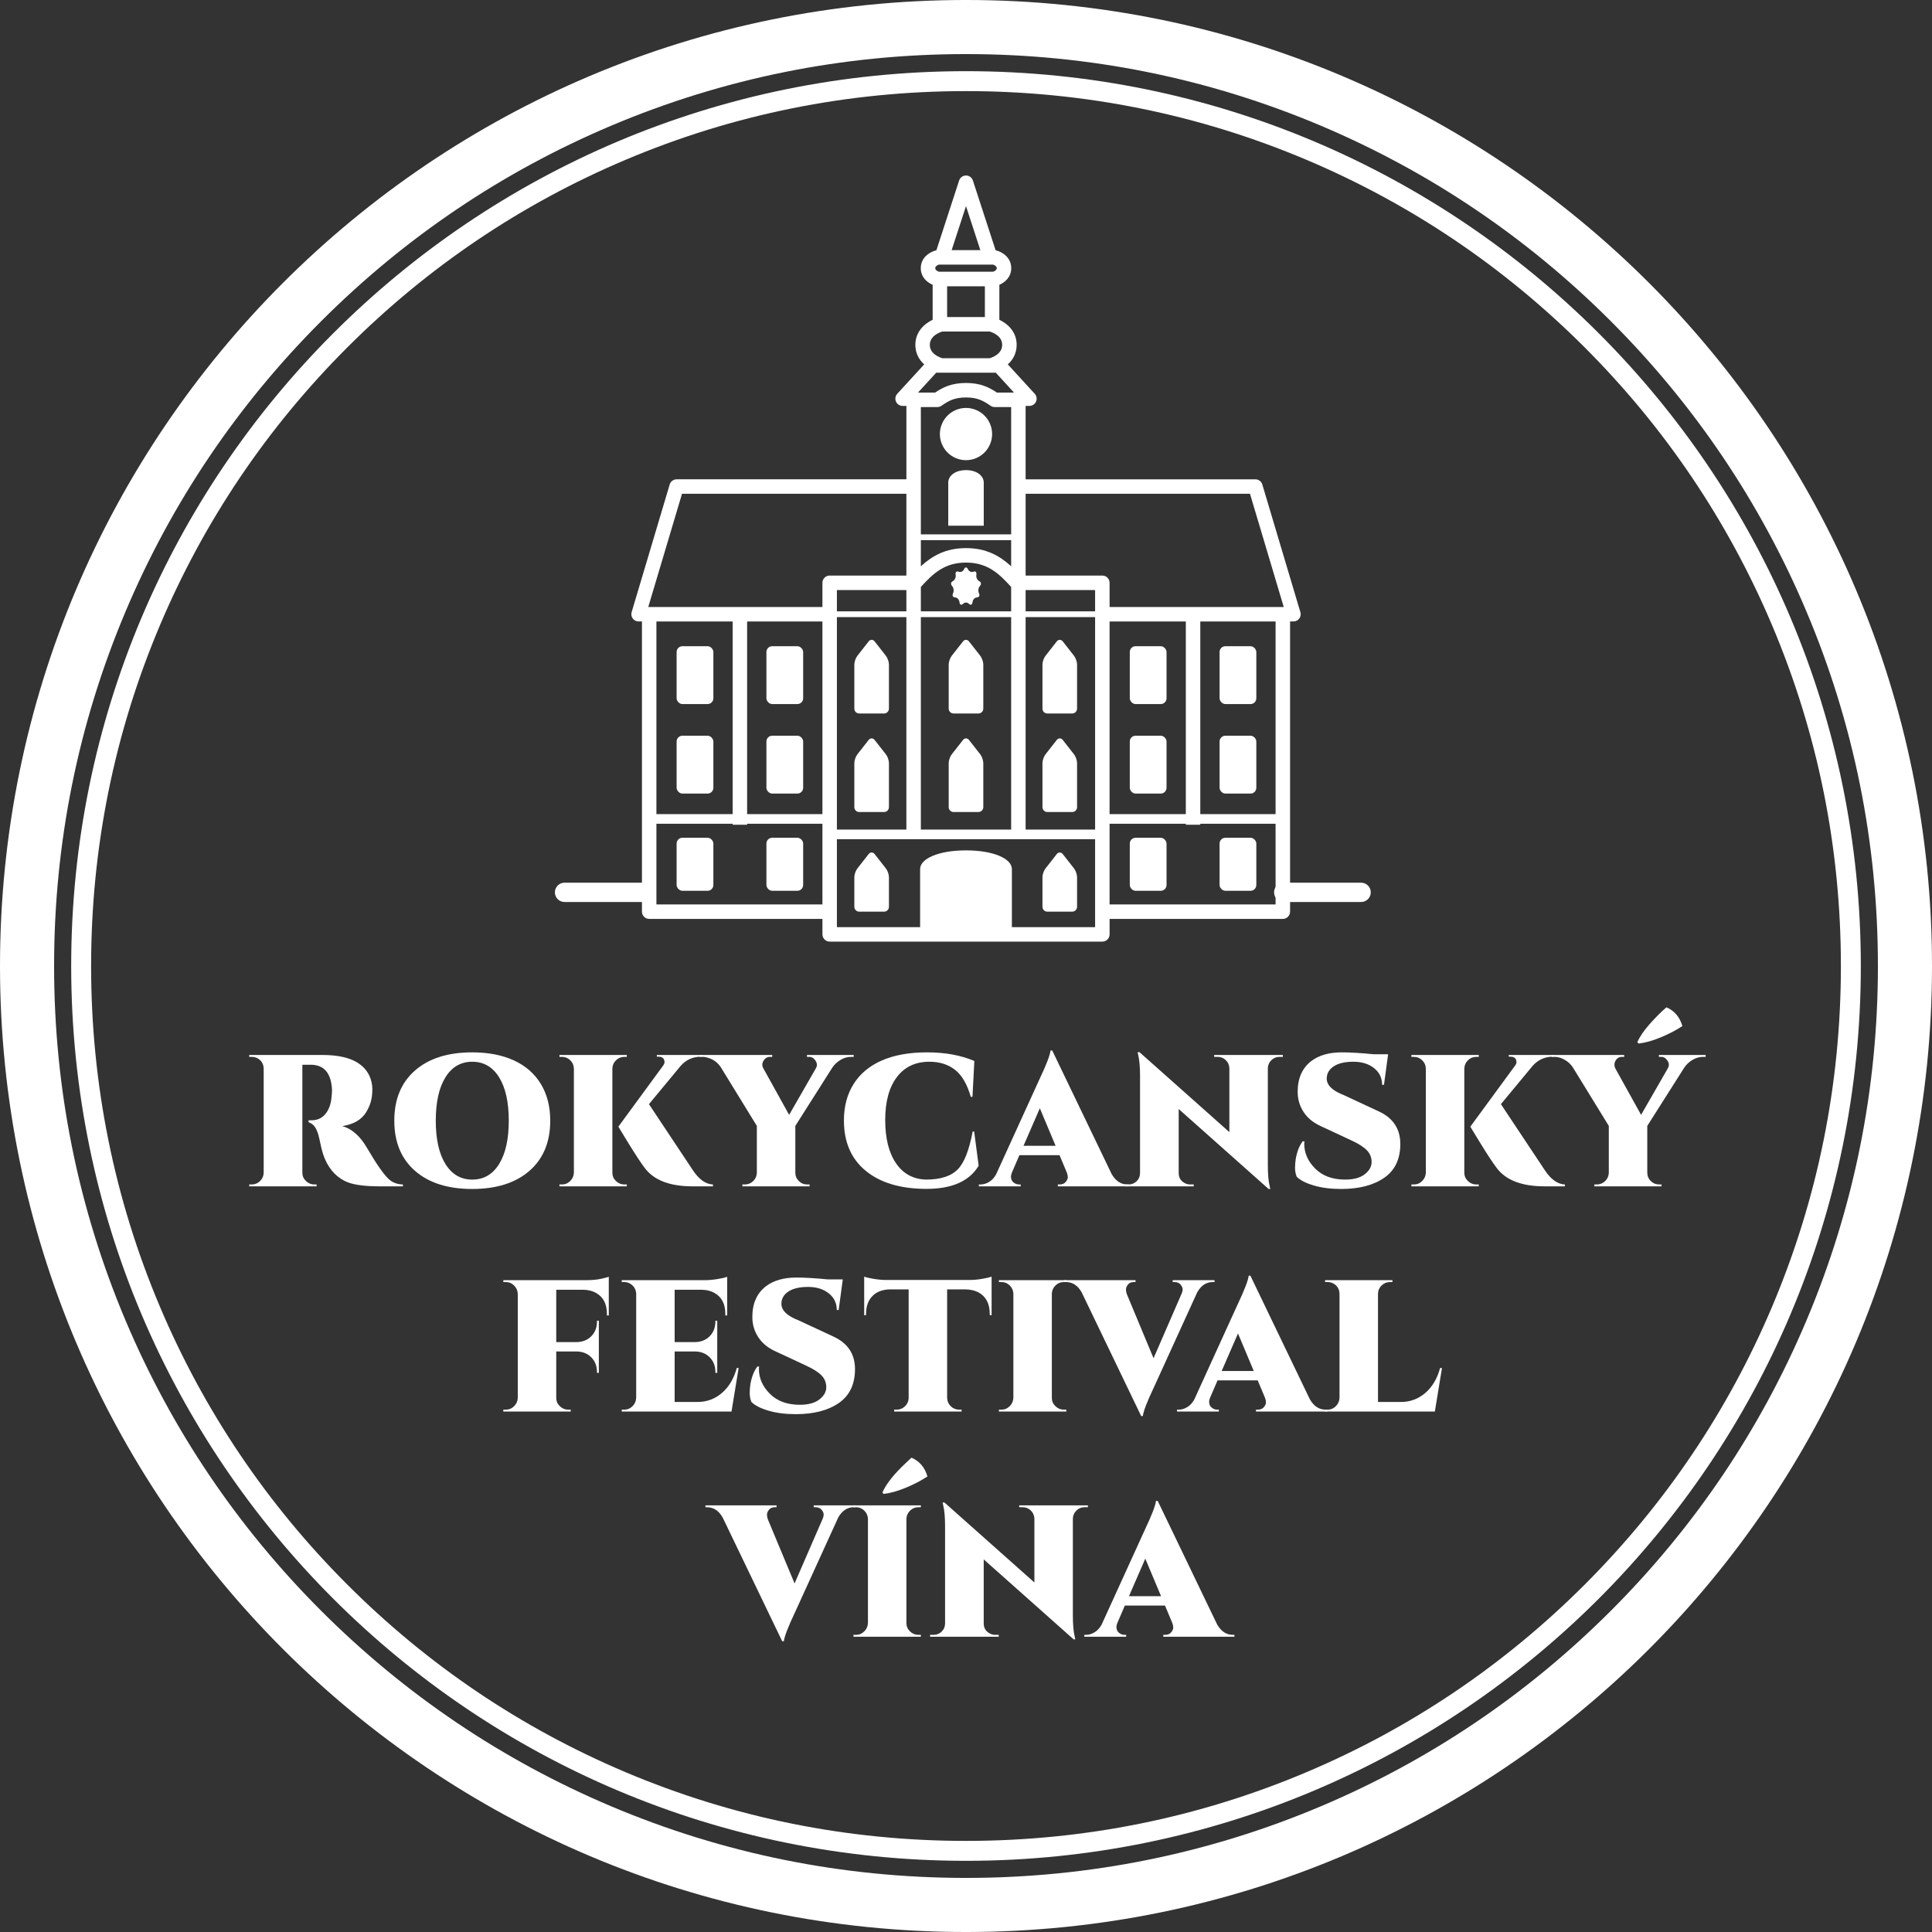 <?xml version="1.0" encoding="UTF-8"?>
<svg xmlns="http://www.w3.org/2000/svg" width="1000" height="1000" version="1.1" viewBox="0 0 1000 1000">
  <rect x="0" y="0" width="1000" height="1000" fill="#333333" stroke="none"/>
  <defs>
    <style>
      .cls-1 {
        fill: #fff;
      }
    </style>
  </defs>
  <!-- Generator: Adobe Illustrator 28.7.4, SVG Export Plug-In . SVG Version: 1.2.0 Build 166)  -->
  <g>
    <g id="Layer_1">
      <g id="LOGO1">
        <path class="cls-1" d="M500.001-.003C223.858-.003,0,223.856,0,500.001s223.858,500.002,500.001,500.002,500-223.86,500-500.002S776.144-.003,500.001-.003ZM833.756,833.756c-43.353,43.353-93.83,77.387-150.033,101.161-58.181,24.606-119.992,37.087-183.722,37.087s-125.539-12.481-183.718-37.087c-56.201-23.774-106.683-57.807-150.036-101.161-43.353-43.353-77.387-93.83-101.161-150.037-24.606-58.179-37.087-119.992-37.087-183.718s12.481-125.54,37.087-183.72c23.774-56.208,57.807-106.684,101.161-150.037,43.353-43.352,93.836-77.386,150.036-101.159,58.179-24.608,119.992-37.088,183.718-37.088s125.541,12.48,183.722,37.088c56.204,23.772,106.68,57.806,150.033,101.159,43.351,43.353,77.391,93.83,101.159,150.037,24.61,58.18,37.087,119.992,37.087,183.72s-12.477,125.54-37.087,183.718c-23.768,56.207-57.807,106.684-101.159,150.037Z"/>
        <path class="cls-1" d="M500.001,36.841c-255.796,0-463.155,207.363-463.155,463.16s207.359,463.158,463.155,463.158,463.158-207.361,463.158-463.158S755.798,36.841,500.001,36.841ZM820.211,820.209c-41.596,41.594-90.024,74.248-143.947,97.055-55.816,23.61-115.119,35.581-176.263,35.581s-120.445-11.972-176.261-35.581c-53.92-22.807-102.354-55.461-143.944-97.055-41.596-41.592-74.25-90.021-97.057-143.944-23.61-55.818-35.581-115.122-35.581-176.264s11.972-120.447,35.581-176.265c22.807-53.921,55.461-102.351,97.057-143.945,41.59-41.594,90.024-74.247,143.944-97.054,55.816-23.611,115.121-35.58,176.261-35.58s120.447,11.97,176.263,35.58c53.923,22.807,102.351,55.46,143.947,97.054,41.592,41.594,74.246,90.024,97.055,143.945,23.61,55.818,35.577,115.123,35.577,176.265s-11.968,120.445-35.577,176.264c-22.809,53.923-55.463,102.352-97.055,143.944Z"/>
      </g>
      <g>
        <path class="cls-1" d="M191.169,556.743c1.035,2.268,1.554,4.614,1.554,7.042s-.259,4.565-.777,6.411c-.519,1.845-1.328,3.676-2.428,5.488-2.396,3.885-6.508,6.282-12.335,7.188,2.525.713,4.791,1.976,6.799,3.788,2.137,1.814,4.144,4.339,6.022,7.577,4.857,8.289,8.58,13.631,11.17,16.026,1.942,1.813,4.403,2.753,7.382,2.817v.971h-12.142c-8.418,0-14.44-.938-18.066-2.817-5.182-2.654-8.873-7.219-11.073-13.695-.583-1.877-1.085-3.852-1.505-5.925-.422-2.072-.777-3.577-1.068-4.517-.292-.938-.631-1.812-1.02-2.623-.389-.809-.811-1.44-1.263-1.894-.777-.777-1.685-1.36-2.72-1.749v-.971h1.554c3.755,0,6.571-1.715,8.45-5.148.972-1.812,1.569-3.771,1.797-5.876.227-2.104.34-3.415.34-3.934v-.972c-.454-8.547-4.145-12.821-11.073-12.821h-4.273v55.851c0,1.685.615,3.125,1.845,4.322,1.229,1.199,2.687,1.797,4.371,1.797h1.166v.971h-34.87v-.971h1.263c1.683,0,3.124-.583,4.322-1.749,1.198-1.166,1.829-2.589,1.894-4.274v-53.907c-.065-2.395-1.102-4.177-3.108-5.342-.971-.518-2.008-.777-3.108-.777h-1.263v-.972h37.979c12.69,0,20.752,3.562,24.186,10.685Z"/>
        <path class="cls-1" d="M244.398,544.698c8.353,0,15.556,1.394,21.611,4.177,6.054,2.785,10.7,6.848,13.938,12.19,3.237,5.342,4.856,11.672,4.856,18.989,0,11.073-3.594,19.734-10.782,25.982-7.188,6.25-17.063,9.373-29.625,9.373s-22.422-3.124-29.577-9.373c-7.156-6.249-10.733-14.91-10.733-25.982s3.577-19.733,10.733-25.982c7.154-6.249,17.013-9.374,29.577-9.374ZM230.557,602.491c3.334,5.375,7.965,8.062,13.89,8.062s10.554-2.687,13.89-8.062c3.334-5.374,5.002-12.853,5.002-22.437s-1.668-17.062-5.002-22.438c-3.336-5.374-7.964-8.062-13.89-8.062s-10.555,2.688-13.89,8.062c-3.336,5.375-5.002,12.855-5.002,22.438s1.667,17.063,5.002,22.437Z"/>
        <path class="cls-1" d="M290.828,613.079c1.683,0,3.123-.598,4.322-1.797,1.197-1.198,1.829-2.638,1.894-4.322v-53.908c-.065-1.683-.697-3.108-1.894-4.274-1.199-1.166-2.639-1.748-4.322-1.748h-1.263v-.972h34.87v.972h-1.263c-1.685,0-3.125.583-4.322,1.748-1.199,1.166-1.83,2.591-1.894,4.274v53.908c0,1.685.615,3.125,1.846,4.322,1.229,1.199,2.686,1.797,4.371,1.797h1.263v.971h-34.87v-.971h1.263ZM369.018,614.05h-10.49c-11.916,0-20.237-3.237-24.963-9.713-1.942-2.589-4.679-6.751-8.208-12.481-3.53-5.731-5.293-8.628-5.293-8.693l23.214-31.665c.452-.646.68-1.229.68-1.749s-.097-.971-.292-1.359c-.454-.972-1.36-1.457-2.72-1.457h-.971v-.875h23.409v.875h-.389c-4.339,0-7.901,1.587-10.685,4.759l-16.415,19.814,22.729,34.19c3.172,4.792,6.637,7.253,10.393,7.382v.971Z"/>
        <path class="cls-1" d="M441.865,547.03h-1.36c-1.943,0-3.805.551-5.585,1.651-1.782,1.102-3.19,2.462-4.225,4.08l-19.038,30.014v24.186c0,1.685.598,3.125,1.797,4.322,1.197,1.199,2.671,1.797,4.419,1.797h1.166v.971h-34.773v-.971h1.263c1.683,0,3.124-.583,4.322-1.749,1.198-1.166,1.829-2.589,1.894-4.274v-24.282l-18.552-30.208c-1.62-2.525-3.854-4.208-6.702-5.051-.971-.323-1.942-.485-2.914-.485h-1.36v-.972h37.493v.972h-1.166c-1.425,0-2.525.648-3.303,1.942-.454.713-.68,1.408-.68,2.088s.194,1.345.583,1.991l13.307,23.991,13.792-23.991c.389-.646.583-1.294.583-1.943s-.228-1.326-.68-2.04c-.842-1.36-1.942-2.04-3.302-2.04h-1.166v-.972h24.186v.972Z"/>
        <path class="cls-1" d="M436.814,579.957c0-7.317,1.683-13.63,5.051-18.94,3.366-5.309,8.24-9.356,14.618-12.142,6.377-2.783,14.196-4.177,23.457-4.177s17.387,1.491,24.38,4.468l-.971,18.552h-.874c-1.879-6.54-4.599-11.202-8.159-13.987-3.562-2.783-7.998-4.176-13.307-4.176-7.188,0-12.79,2.656-16.804,7.964-4.016,5.311-6.022,12.709-6.022,22.194s1.86,16.95,5.585,22.389c3.723,5.439,8.887,8.256,15.492,8.451,7.64,0,13.176-1.812,16.609-5.439,3.237-3.366,5.763-9.842,7.576-19.426h.777l2.332,17.678c-4.793,8.03-13.841,12.028-27.148,11.996-13.307-.033-23.733-3.14-31.276-9.324-7.544-6.183-11.316-14.876-11.316-26.08Z"/>
        <path class="cls-1" d="M583.578,613.079h.777v.971h-36.812v-.971h.874c1.424,0,2.492-.437,3.206-1.312.711-.874,1.068-1.683,1.068-2.428s-.163-1.537-.486-2.379l-3.788-9.033h-20.786l-3.885,9.033c-.325.842-.486,1.522-.486,2.04s.112,1.085.34,1.7c.226.616.712,1.166,1.457,1.651.744.485,1.538.729,2.38.729h.874v.971h-21.66v-.971h.874c1.491,0,2.962-.437,4.419-1.312,1.457-.874,2.671-2.185,3.643-3.934l22.631-49.634c3.432-7.251,5.277-12.076,5.537-14.473h.874l30.791,64.009c2.072,3.562,4.792,5.342,8.159,5.342ZM529.768,593.069h16.609l-8.159-19.426-8.45,19.426Z"/>
        <path class="cls-1" d="M662.252,547.03c-1.619,0-3.012.567-4.177,1.7-1.166,1.134-1.782,2.51-1.846,4.128v50.12c0,4.792.324,8.483.972,11.073l.291,1.36h-.874l-46.525-41.378v33.122c0,2.332,1.003,4.048,3.011,5.148.906.519,1.877.777,2.914.777h1.846v.971h-35.55v-.971h1.846c1.618,0,3.011-.566,4.177-1.7,1.166-1.132,1.748-2.541,1.748-4.226v-50.411c0-4.532-.325-8.125-.971-10.782l-.292-1.359h.972l46.525,41.377v-33.024c-.065-1.683-.68-3.091-1.845-4.225-1.166-1.132-2.559-1.7-4.177-1.7h-1.846v-.972h35.55v.972h-1.748Z"/>
        <path class="cls-1" d="M724.804,592.098c0,7.836-2.785,13.68-8.354,17.532-5.569,3.854-12.983,5.779-22.243,5.779-5.375,0-10.102-.6-14.181-1.797-4.079-1.198-7.026-2.703-8.839-4.517-.583-1.424-.874-2.962-.874-4.614s.129-3.254.389-4.808c.712-3.82,1.909-6.799,3.594-8.936h.874c-.065.389-.098.811-.098,1.263,0,4.793,1.895,9.082,5.683,12.87s8.951,5.682,15.492,5.682c4.403,0,7.786-.923,10.15-2.769,2.363-1.845,3.545-3.949,3.545-6.313s-.811-4.386-2.428-6.07c-1.62-1.683-4.242-3.366-7.868-5.051l-15.832-7.382c-4.468-2.006-7.707-4.823-9.713-8.45-1.619-2.849-2.429-5.989-2.429-9.422,0-6.993,2.363-12.302,7.091-15.929,3.949-2.978,9.194-4.468,15.735-4.468,4.273,0,9.745.325,16.415.972h7.576l-2.137,15.832h-.972c0-3.561-1.394-6.442-4.177-8.645-2.785-2.201-6.33-3.302-10.636-3.302s-7.642.745-10.004,2.234c-2.365,1.49-3.643,3.465-3.837,5.925-.26,3.044,1.683,5.634,5.828,7.771.711.389,1.65.811,2.816,1.263l18.163,8.45c7.512,3.433,11.268,9.067,11.268,16.901Z"/>
        <path class="cls-1" d="M731.797,613.079c1.683,0,3.123-.598,4.322-1.797,1.197-1.198,1.829-2.638,1.894-4.322v-53.908c-.064-1.683-.696-3.108-1.894-4.274-1.199-1.166-2.64-1.748-4.322-1.748h-1.263v-.972h34.87v.972h-1.263c-1.685,0-3.125.583-4.322,1.748-1.199,1.166-1.831,2.591-1.895,4.274v53.908c0,1.685.615,3.125,1.846,4.322,1.229,1.199,2.687,1.797,4.371,1.797h1.263v.971h-34.87v-.971h1.263ZM809.988,614.05h-10.49c-11.915,0-20.236-3.237-24.963-9.713-1.942-2.589-4.679-6.751-8.207-12.481-3.53-5.731-5.294-8.628-5.294-8.693l23.214-31.665c.452-.646.681-1.229.681-1.749s-.098-.971-.292-1.359c-.454-.972-1.359-1.457-2.72-1.457h-.971v-.875h23.408v.875h-.389c-4.339,0-7.901,1.587-10.685,4.759l-16.415,19.814,22.729,34.19c3.172,4.792,6.637,7.253,10.394,7.382v.971Z"/>
        <path class="cls-1" d="M882.834,547.03h-1.359c-1.942,0-3.805.551-5.585,1.651-1.782,1.102-3.19,2.462-4.226,4.08l-19.037,30.014v24.186c0,1.685.598,3.125,1.797,4.322,1.197,1.199,2.671,1.797,4.419,1.797h1.166v.971h-34.772v-.971h1.263c1.683,0,3.123-.583,4.322-1.749,1.197-1.166,1.828-2.589,1.894-4.274v-24.282l-18.552-30.208c-.972-1.554-2.348-2.865-4.128-3.934-1.782-1.068-3.609-1.603-5.488-1.603h-1.359v-.972h37.492v.972h-1.166c-1.425,0-2.525.648-3.302,1.942-.389.713-.583,1.408-.583,2.088s.161,1.345.485,1.991l13.308,23.991,13.792-23.991c.389-.646.583-1.312.583-1.991s-.228-1.343-.68-1.991c-.843-1.36-1.943-2.04-3.303-2.04h-1.166v-.972h24.186v.972ZM848.16,540.133l-.681-.68c1.229-2.849,3.352-5.974,6.362-9.374,3.011-3.399,5.908-6.296,8.693-8.693,4.144,1.748,6.896,4.987,8.256,9.713-3.238,2.137-6.961,4.08-11.17,5.828-4.21,1.748-8.03,2.816-11.461,3.205Z"/>
        <path class="cls-1" d="M287.912,667.568v27.1h10.587c3.108-.063,5.633-1.083,7.576-3.06,1.942-1.975,2.914-4.483,2.914-7.527v-.486h.971v27.002h-.971v-.486c0-3.043-.972-5.552-2.914-7.528-1.943-1.974-4.436-2.994-7.479-3.06h-10.685v23.992c0,1.685.615,3.125,1.846,4.322,1.229,1.199,2.686,1.797,4.371,1.797h1.263v.972h-34.87v-.972h1.263c1.683,0,3.123-.598,4.322-1.797s1.829-2.637,1.894-4.322v-53.811c-.065-1.683-.697-3.124-1.894-4.322-1.199-1.198-2.639-1.797-4.322-1.797h-1.263v-.972h43.029c2.783,0,5.245-.226,7.382-.68,2.137-.452,3.529-.809,4.177-1.068v20.009h-.971v-.777c0-5.18-1.879-8.806-5.634-10.879-1.813-1.035-3.982-1.586-6.508-1.651h-14.084Z"/>
        <path class="cls-1" d="M323.073,729.635c1.683,0,3.123-.598,4.322-1.797s1.829-2.637,1.894-4.322v-53.811c-.065-2.072-.939-3.723-2.623-4.954-1.037-.777-2.234-1.166-3.594-1.166h-1.263v-.972h43.029c2.006,0,4.192-.194,6.556-.583,2.363-.389,4.031-.777,5.002-1.166v20.009h-.971v-.777c0-5.18-1.879-8.806-5.634-10.879-1.813-1.035-3.982-1.586-6.508-1.651h-14.084v27.1h10.587c3.108-.063,5.633-1.083,7.576-3.06,1.942-1.975,2.914-4.517,2.914-7.625v-.389h.971v27.002h-.971v-.486c0-3.043-.972-5.552-2.914-7.528-1.943-1.974-4.436-2.994-7.479-3.06h-10.685v26.128h11.947c4.726,0,8.902-1.554,12.53-4.662,3.625-3.108,6.183-7.414,7.673-12.918h.971l-3.691,22.534h-56.821v-.972h1.263Z"/>
        <path class="cls-1" d="M442.543,708.655c0,7.836-2.785,13.68-8.354,17.532-5.57,3.854-12.983,5.779-22.243,5.779-5.375,0-10.102-.599-14.181-1.797-4.08-1.197-7.027-2.702-8.839-4.516-.583-1.424-.874-2.962-.874-4.614s.129-3.254.388-4.808c.712-3.82,1.909-6.799,3.594-8.936h.875c-.065.389-.097.811-.097,1.263,0,4.793,1.894,9.082,5.682,12.87s8.951,5.682,15.492,5.682c4.403,0,7.786-.923,10.15-2.768,2.363-1.845,3.545-3.949,3.545-6.313s-.81-4.386-2.428-6.07c-1.619-1.683-4.242-3.366-7.867-5.051l-15.833-7.382c-4.468-2.006-7.707-4.823-9.713-8.45-1.62-2.849-2.428-5.989-2.428-9.422,0-6.993,2.363-12.302,7.09-15.929,3.949-2.978,9.194-4.468,15.735-4.468,4.273,0,9.745.325,16.415.972h7.576l-2.137,15.832h-.971c0-3.561-1.393-6.442-4.177-8.645-2.785-2.201-6.33-3.302-10.636-3.302s-7.641.745-10.004,2.234c-2.364,1.49-3.642,3.465-3.836,5.925-.26,3.044,1.683,5.634,5.828,7.771.712.389,1.651.811,2.817,1.263l18.164,8.45c7.511,3.433,11.267,9.067,11.267,16.901Z"/>
        <path class="cls-1" d="M490.234,667.375v56.238c.063,1.685.695,3.109,1.894,4.274,1.197,1.166,2.638,1.748,4.322,1.748h1.263v.972h-34.87v-.972h1.263c1.683,0,3.124-.582,4.322-1.748,1.198-1.165,1.829-2.557,1.894-4.177v-56.335h-9.616c-3.885.065-6.93,1.214-9.13,3.448-2.202,2.234-3.303,5.294-3.303,9.179v.68l-.971.097v-20.009c.906.389,2.541.777,4.905,1.166,2.363.389,4.548.583,6.556.583h43.029c2.006,0,4.177-.194,6.508-.583,2.332-.389,3.982-.777,4.954-1.166v20.009l-.971-.097v-.68c0-5.245-1.942-8.936-5.828-11.073-1.879-.971-4.113-1.489-6.702-1.554h-9.519Z"/>
        <path class="cls-1" d="M518.304,729.635c1.683,0,3.123-.598,4.322-1.797s1.829-2.637,1.894-4.322v-53.908c-.065-1.683-.697-3.108-1.894-4.274-1.199-1.166-2.639-1.748-4.322-1.748h-1.263v-.972h34.87v.972h-1.263c-1.685,0-3.125.583-4.322,1.748-1.199,1.166-1.83,2.591-1.894,4.274v53.908c0,1.685.615,3.125,1.846,4.322,1.229,1.199,2.686,1.797,4.371,1.797h1.263v.972h-34.87v-.972h1.263Z"/>
        <path class="cls-1" d="M628.645,663.586h-.874c-3.368,0-6.056,1.748-8.062,5.245l-22.631,49.634c-3.433,7.253-5.278,12.078-5.537,14.472h-.874l-30.791-64.009c-2.008-3.56-4.728-5.342-8.159-5.342h-.777v-.972h36.812v.972h-.874c-1.36,0-2.38.437-3.06,1.311-.68.874-1.02,1.7-1.02,2.477s.129,1.554.389,2.331l13.89,33.316,14.472-33.316c.389-.841.583-1.635.583-2.38s-.356-1.554-1.068-2.428c-.713-.874-1.782-1.311-3.206-1.311h-.874v-.972h21.66v.972Z"/>
        <path class="cls-1" d="M686.145,729.635h.776v.972h-36.812v-.972h.874c1.424,0,2.492-.437,3.206-1.311.711-.875,1.068-1.684,1.068-2.429s-.163-1.537-.486-2.379l-3.788-9.033h-20.786l-3.885,9.033c-.325.842-.486,1.522-.486,2.04s.112,1.085.34,1.7c.226.616.712,1.165,1.457,1.65.744.486,1.538.729,2.38.729h.874v.972h-21.66v-.972h.874c1.491,0,2.962-.437,4.419-1.311,1.457-.875,2.671-2.186,3.643-3.934l22.631-49.634c3.432-7.251,5.277-12.076,5.537-14.473h.874l30.791,64.009c2.071,3.562,4.791,5.342,8.159,5.342ZM632.334,709.626h16.609l-8.159-19.426-8.45,19.426Z"/>
        <path class="cls-1" d="M687.115,729.635c1.683,0,3.123-.598,4.322-1.797s1.829-2.637,1.894-4.322v-53.811c-.064-2.395-1.102-4.177-3.107-5.342-.972-.518-2.008-.777-3.108-.777h-1.263v-.972h34.87v.972h-1.263c-1.685,0-3.142.599-4.371,1.797-1.23,1.199-1.846,2.639-1.846,4.322v55.947h11.947c4.726,0,8.902-1.554,12.53-4.662,3.625-3.108,6.183-7.414,7.673-12.918h.972l-3.691,22.534h-56.821v-.972h1.263Z"/>
        <path class="cls-1" d="M442.834,780.144h-.874c-3.368,0-6.056,1.749-8.062,5.245l-22.631,49.634c-3.433,7.253-5.278,12.078-5.537,14.473h-.874l-30.791-64.009c-2.008-3.561-4.728-5.343-8.159-5.343h-.777v-.971h36.812v.971h-.874c-1.36,0-2.38.438-3.06,1.312-.68.874-1.02,1.7-1.02,2.477s.129,1.555.389,2.331l13.89,33.316,14.472-33.316c.389-.841.583-1.634.583-2.379s-.356-1.555-1.068-2.429c-.713-.874-1.782-1.312-3.206-1.312h-.874v-.971h21.66v.971Z"/>
        <path class="cls-1" d="M443.027,846.192c1.683,0,3.123-.598,4.322-1.797s1.829-2.638,1.894-4.322v-53.907c-.065-1.684-.697-3.108-1.894-4.273-1.199-1.166-2.639-1.749-4.322-1.749h-1.263v-.971h34.87v.971h-1.263c-1.685,0-3.125.583-4.322,1.749-1.199,1.165-1.83,2.59-1.894,4.273v53.907c0,1.685.615,3.125,1.846,4.322,1.229,1.199,2.686,1.797,4.371,1.797h1.263v.972h-34.87v-.972h1.263ZM457.402,773.248l-.68-.681c1.877-4.402,5.925-9.519,12.141-15.347,1.035-.971,2.006-1.877,2.914-2.72,4.144,1.749,6.896,4.987,8.256,9.714-3.239,2.137-6.962,4.079-11.17,5.827-4.21,1.749-8.03,2.817-11.461,3.206Z"/>
        <path class="cls-1" d="M561.333,780.144c-1.62,0-3.011.568-4.177,1.7-1.166,1.134-1.782,2.51-1.846,4.128v50.119c0,4.793.324,8.484.972,11.073l.291,1.359h-.874l-46.525-41.377v33.121c0,2.331,1.003,4.048,3.011,5.148.906.519,1.877.776,2.914.776h1.846v.972h-35.55v-.972h1.846c1.618,0,3.011-.565,4.177-1.699,1.166-1.133,1.748-2.541,1.748-4.226v-50.411c0-4.531-.325-8.125-.971-10.781l-.292-1.359h.972l46.525,41.378v-33.025c-.065-1.683-.68-3.091-1.845-4.225-1.166-1.132-2.559-1.7-4.177-1.7h-1.846v-.971h35.55v.971h-1.748Z"/>
        <path class="cls-1" d="M638.163,846.192h.777v.972h-36.812v-.972h.874c1.424,0,2.492-.437,3.206-1.311.711-.875,1.068-1.684,1.068-2.429s-.163-1.537-.486-2.38l-3.788-9.033h-20.786l-3.885,9.033c-.325.843-.486,1.522-.486,2.04s.112,1.085.34,1.7c.226.616.712,1.165,1.457,1.65.744.486,1.538.729,2.38.729h.874v.972h-21.66v-.972h.874c1.491,0,2.962-.437,4.419-1.311,1.457-.875,2.671-2.186,3.643-3.935l22.631-49.634c3.432-7.251,5.277-12.075,5.537-14.472h.874l30.791,64.009c2.072,3.562,4.792,5.342,8.159,5.342ZM584.352,826.184h16.609l-8.159-19.426-8.45,19.426Z"/>
      </g>
    </g>
    <g id="img">
      <g>
        <path class="cls-1" d="M506.869,300.818c-.997-.481-1.688-1.866-1.535-3.077l.054-.426c.153-1.211-.547-1.843-1.556-1.404-1.009.439-2.264-.103-2.789-1.206l-.089-.187c-.525-1.103-1.383-1.103-1.908,0l-.089.187c-.525,1.103-1.78,1.645-2.789,1.206-1.009-.439-1.71.192-1.556,1.404l.054.426c.153,1.211-.537,2.596-1.535,3.077-.997.481-1.153,1.596-.347,2.478s1.063,2.517.571,3.634l-.094.214c-.493,1.117-.022,2.05,1.045,2.072,1.068.022,2.093,1.028,2.278,2.235l.064.415c.185,1.207,1.015,1.501,1.844.653.829-.848,2.186-.848,3.015,0,.829.848,1.659.554,1.844-.653l.064-.415c.185-1.207,1.21-2.213,2.278-2.235,1.068-.022,1.538-.954,1.045-2.072l-.094-.214c-.493-1.117-.236-2.753.571-3.634s.651-1.997-.347-2.478Z"/>
        <path class="cls-1" d="M452.709,383c-.853-1.088-2.248-1.088-3.101,0l-5.853,7.47c-.853,1.088-1.551,3.11-1.551,4.493v22.826c0,1.383,1.131,2.514,2.514,2.514h12.881c1.383,0,2.514-1.131,2.514-2.514v-22.826c0-1.383-.698-3.405-1.551-4.493l-5.853-7.47Z"/>
        <path class="cls-1" d="M452.709,442.066c-.853-1.088-2.248-1.088-3.101,0l-5.853,7.47c-.853,1.088-1.551,3.11-1.551,4.493v15.333c0,1.383,1.131,2.514,2.514,2.514h12.881c1.383,0,2.514-1.131,2.514-2.514v-15.333c0-1.383-.698-3.405-1.551-4.493l-5.853-7.47Z"/>
        <path class="cls-1" d="M550.084,442.066c-.853-1.088-2.248-1.088-3.101,0l-5.853,7.47c-.853,1.088-1.551,3.11-1.551,4.493v15.333c0,1.383,1.131,2.514,2.514,2.514h12.881c1.383,0,2.514-1.131,2.514-2.514v-15.333c0-1.383-.698-3.405-1.551-4.493l-5.853-7.47Z"/>
        <path class="cls-1" d="M501.551,383c-.853-1.088-2.248-1.088-3.101,0l-5.853,7.47c-.853,1.088-1.551,3.11-1.551,4.493v22.826c0,1.383,1.131,2.514,2.514,2.514h12.881c1.383,0,2.514-1.131,2.514-2.514v-22.826c0-1.383-.698-3.405-1.551-4.493l-5.853-7.47Z"/>
        <path class="cls-1" d="M458.563,339.464l-5.853-7.47c-.853-1.088-2.248-1.088-3.101,0l-5.853,7.47c-.853,1.088-1.551,3.11-1.551,4.493v22.826c0,1.383,1.131,2.514,2.514,2.514h12.881c1.383,0,2.514-1.131,2.514-2.514v-22.826c0-1.383-.698-3.405-1.551-4.493Z"/>
        <path class="cls-1" d="M507.404,339.464l-5.853-7.47c-.853-1.088-2.248-1.088-3.101,0l-5.853,7.47c-.853,1.088-1.551,3.11-1.551,4.493v22.826c0,1.383,1.131,2.514,2.514,2.514h12.881c1.383,0,2.514-1.131,2.514-2.514v-22.826c0-1.383-.698-3.405-1.551-4.493Z"/>
        <path class="cls-1" d="M550.084,383c-.853-1.088-2.248-1.088-3.101,0l-5.853,7.47c-.853,1.088-1.551,3.11-1.551,4.493v22.826c0,1.383,1.131,2.514,2.514,2.514h12.881c1.383,0,2.514-1.131,2.514-2.514v-22.826c0-1.383-.698-3.405-1.551-4.493l-5.853-7.47Z"/>
        <path class="cls-1" d="M555.937,339.464l-5.853-7.47c-.853-1.088-2.248-1.088-3.101,0l-5.853,7.47c-.853,1.088-1.551,3.11-1.551,4.493v22.826c0,1.383,1.131,2.514,2.514,2.514h12.881c1.383,0,2.514-1.131,2.514-2.514v-22.826c0-1.383-.698-3.405-1.551-4.493Z"/>
        <path class="cls-1" d="M500,243.334c-5.547,0-9.191,2.901-9.191,6.48v22.284h18.382v-22.284c0-3.579-3.644-6.48-9.191-6.48Z"/>
        <rect class="cls-1" x="584.776" y="433.627" width="19.02" height="27.447" rx="2.997" ry="2.997"/>
        <rect class="cls-1" x="631.251" y="433.627" width="19.02" height="27.447" rx="2.997" ry="2.997"/>
        <rect class="cls-1" x="584.776" y="380.806" width="19.02" height="29.945" rx="2.997" ry="2.997"/>
        <rect class="cls-1" x="631.251" y="380.806" width="19.02" height="29.945" rx="2.997" ry="2.997"/>
        <rect class="cls-1" x="584.776" y="334.478" width="19.02" height="29.945" rx="2.997" ry="2.997"/>
        <rect class="cls-1" x="631.251" y="334.478" width="19.02" height="29.945" rx="2.997" ry="2.997"/>
        <rect class="cls-1" x="350.217" y="433.627" width="19.02" height="27.447" rx="2.997" ry="2.997"/>
        <rect class="cls-1" x="396.693" y="433.627" width="19.02" height="27.447" rx="2.997" ry="2.997"/>
        <rect class="cls-1" x="350.217" y="380.806" width="19.02" height="29.945" rx="2.997" ry="2.997"/>
        <rect class="cls-1" x="396.693" y="380.806" width="19.02" height="29.945" rx="2.997" ry="2.997"/>
        <rect class="cls-1" x="350.217" y="334.478" width="19.02" height="29.945" rx="2.997" ry="2.997"/>
        <rect class="cls-1" x="396.693" y="334.478" width="19.02" height="29.945" rx="2.997" ry="2.997"/>
        <circle class="cls-1" cx="500" cy="224.664" r="13.518" transform="translate(101.096 600.629) rotate(-67.5)"/>
        <path class="cls-1" d="M673.074,316.851l-19.7-66.081c-.473-1.588-1.934-2.676-3.59-2.676h-118.923v-37.988h1.961c1.485,0,2.831-.878,3.429-2.237.599-1.36.337-2.944-.666-4.04l-13.946-15.226c2.566-2.313,4.58-5.613,4.58-10.094,0-6.881-4.744-10.98-8.953-12.989v-18.108c2.775-1.201,6.148-3.889,6.148-8.616,0-5.908-5.268-8.633-8.053-9.248-.01-.002-.02-.003-.03-.005l-11.766-36.117c-.502-1.542-1.94-2.586-3.562-2.586s-3.059,1.044-3.562,2.586l-11.766,36.117c-.01.002-.02.003-.03.005-2.785.615-8.053,3.34-8.053,9.248,0,4.727,3.372,7.415,6.148,8.616v18.108c-4.21,2.009-8.953,6.108-8.953,12.988,0,4.482,2.013,7.781,4.58,10.094l-13.946,15.226c-1.003,1.095-1.265,2.68-.666,4.04.599,1.359,1.944,2.237,3.429,2.237h1.962v37.988h-118.923c-1.657,0-3.117,1.088-3.59,2.676l-19.7,66.081c-.338,1.134-.12,2.36.587,3.309.707.949,1.82,1.507,3.004,1.507h1.748v150.209c0,2.069,1.677,3.746,3.746,3.746h89.673v8.01c0,2.069,1.677,3.746,3.746,3.746h141.139c2.069,0,3.746-1.677,3.746-3.746v-8.01h89.673c2.069,0,3.746-1.677,3.746-3.746v-150.209h1.748c1.183,0,2.296-.559,3.004-1.507.707-.949.924-2.176.586-3.309ZM646.992,255.586l17.466,58.589h-90.141v-12.52c0-2.069-1.677-3.746-3.746-3.746h-39.71v-42.323h116.131ZM339.758,321.667h39.461v99.716h-39.461v-99.716ZM386.711,321.667h38.973v99.716h-38.973v-99.716ZM566.824,316.422h-35.964v-11.022h35.964v11.022ZM523.368,293.1c-5.888-5.388-12.863-9.398-23.368-9.398s-17.479,4.01-23.367,9.398v-13.509h46.735v13.509ZM523.368,276.593h-46.735v-65.898h8.523c.763,0,1.508-.233,2.136-.668,3.634-2.521,6.672-4.305,12.709-4.305s9.076,1.785,12.71,4.306c.627.435,1.372.668,2.136.668h8.523v65.898ZM476.633,303.81c6.485-7.173,12.414-12.615,23.367-12.615s16.883,5.442,23.368,12.616v12.612h-46.735v-12.613ZM516.003,203.203c-4.013-2.693-8.449-4.974-16.003-4.974s-11.99,2.28-16.002,4.974h-8.848l9.435-10.301h30.83l9.435,10.301h-8.847ZM469.14,316.422h-35.963v-11.022h35.963v11.022ZM433.177,319.419h35.963v109.956h-35.963v-109.956ZM476.633,319.419h46.735v109.956h-46.735v-109.956ZM530.861,319.419h35.964v109.956h-35.964v-109.956ZM574.316,321.667h39.461v99.716h-39.461v-99.716ZM621.27,321.667h38.974v99.716h-38.974v-99.716ZM514.015,136.953c.613.214,1.904.789,1.904,1.844,0,1.062-1.31,1.638-1.897,1.843h-28.037c-.613-.214-1.904-.789-1.904-1.843,0-1.062,1.31-1.638,1.897-1.844h28.037ZM490.228,148.195h19.544v15.922h-19.544v-15.922ZM500,106.681l7.421,22.78h-14.842l7.421-22.78ZM487.75,171.609h24.498c1.406.407,6.478,2.202,6.478,6.9s-5.099,6.503-6.474,6.9h-24.498c-1.406-.407-6.478-2.202-6.478-6.9s5.1-6.503,6.475-6.9ZM353.009,255.586h116.131v42.323h-39.709c-2.069,0-3.746,1.677-3.746,3.746v12.52h-90.142l17.466-58.589ZM339.758,468.13v-41.752h39.461v.499h7.492v-.499h38.973v41.752h-85.927ZM566.824,479.886h-43.07v-30.049c0-5.348-9.417-9.683-23.753-9.683s-23.753,4.335-23.753,9.683v30.049h-43.07v-45.516h133.647v45.516ZM574.316,468.13v-41.752h39.461v.499h7.492v-.499h38.974v41.752h-85.927Z"/>
      </g>
      <path class="cls-1" d="M332.265,466.876h-40.051c-2.761,0-5-2.239-5-5s2.239-5,5-5h40.051c2.761,0,5,2.239,5,5s-2.239,5-5,5Z"/>
      <path class="cls-1" d="M704.508,466.876h-40.051c-2.762,0-5-2.239-5-5s2.238-5,5-5h40.051c2.762,0,5,2.239,5,5s-2.238,5-5,5Z"/>
    </g>
  </g>
</svg>